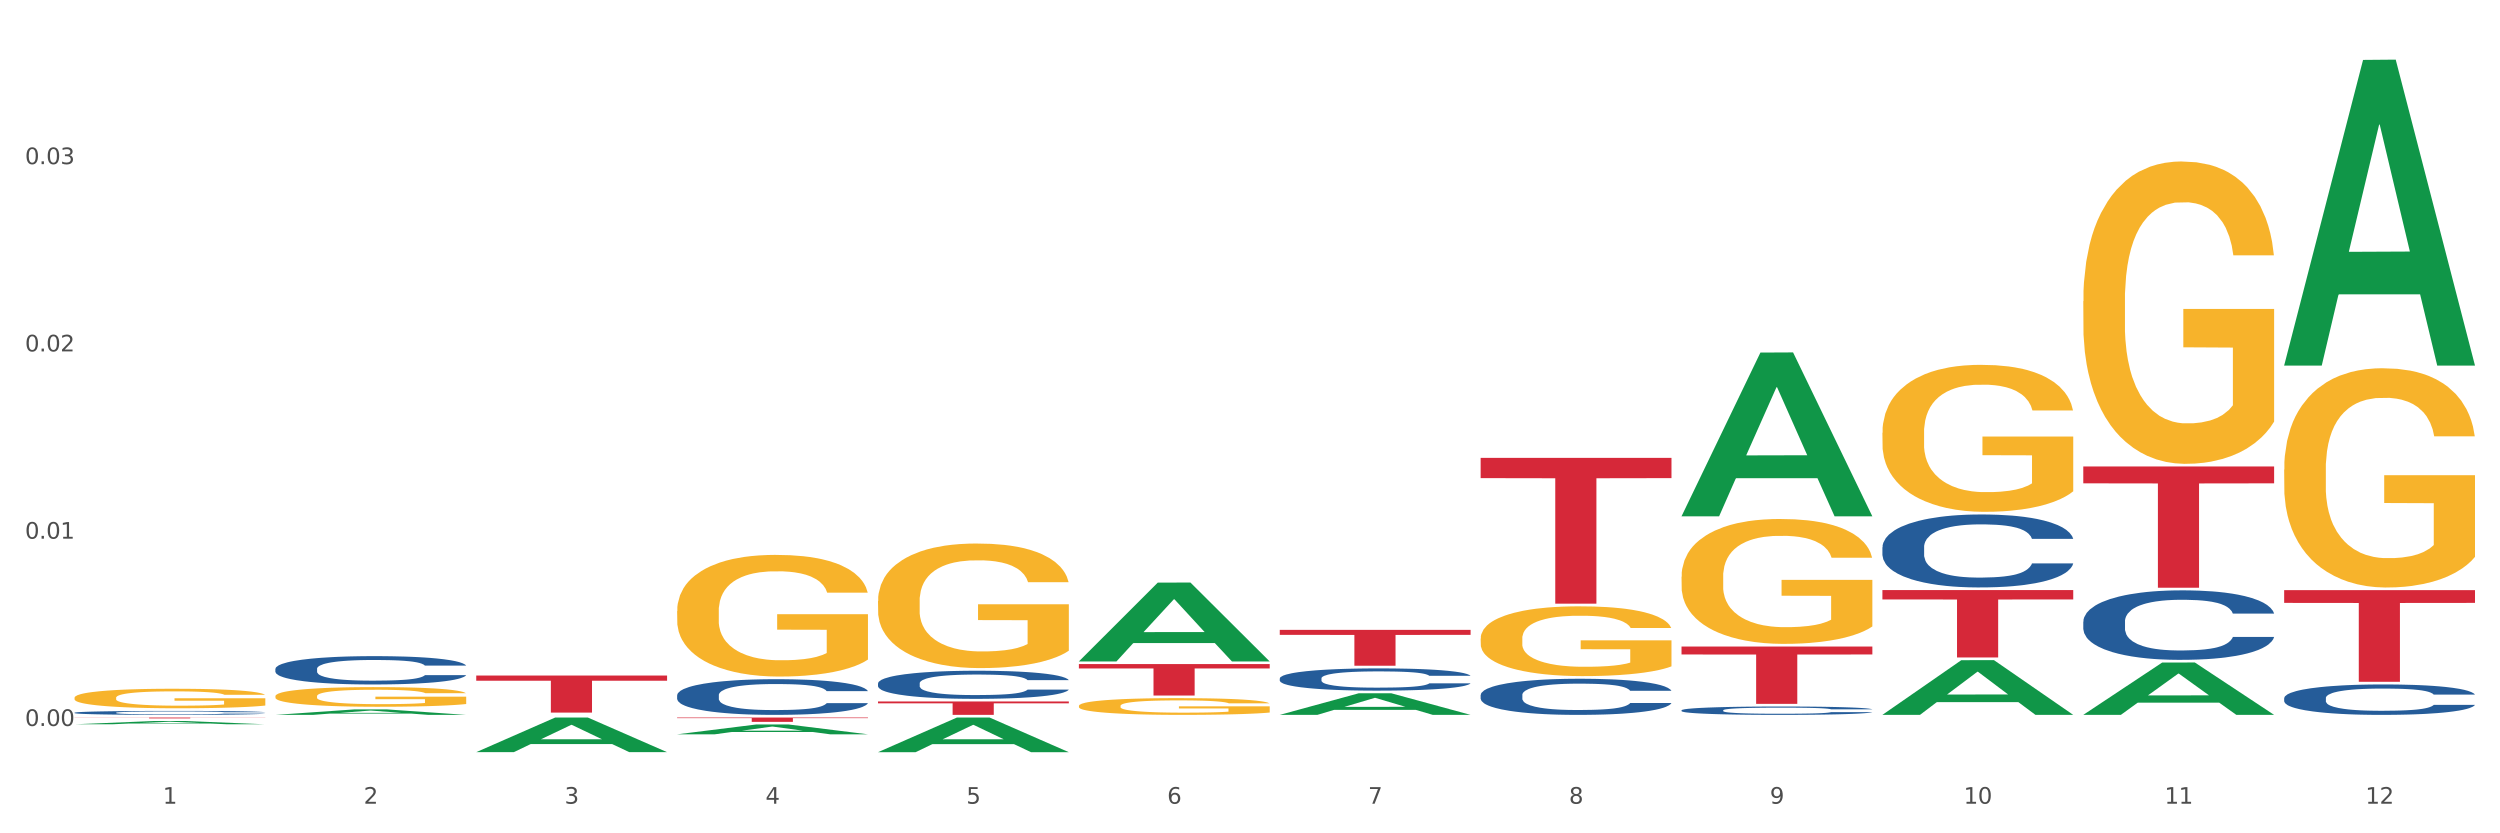<?xml version="1.0" encoding="utf-8" standalone="no"?>
<!DOCTYPE svg PUBLIC "-//W3C//DTD SVG 1.1//EN"
  "http://www.w3.org/Graphics/SVG/1.1/DTD/svg11.dtd">
<svg xmlns:xlink="http://www.w3.org/1999/xlink" width="1080pt" height="360pt" viewBox="0 0 1080 360" xmlns="http://www.w3.org/2000/svg" version="1.1">
 <rect x="0" y="0" width="1080" height="360" fill="#333333" stroke="none"/>
 <defs>
  <style type="text/css">*{stroke-linejoin: round; stroke-linecap: butt}</style>
 </defs>
 <g id="figure_1">
  <g id="patch_1">
   <path d="M 0 360 
L 1080 360 
L 1080 0 
L 0 0 
z
" style="fill: #ffffff; stroke: #ffffff; stroke-linejoin: miter"/>
  </g>
  <g id="axes_1">
   <g id="matplotlib.axis_1">
    <g id="xtick_1">
     <g id="text_1">
      <!-- 1 -->
      <g style="fill: #4d4d4d" transform="translate(70.342 347.204) scale(0.096 -0.096)">
       <defs>
        <path id="DejaVuSans-31" d="M 794 531 
L 1825 531 
L 1825 4091 
L 703 3866 
L 703 4441 
L 1819 4666 
L 2450 4666 
L 2450 531 
L 3481 531 
L 3481 0 
L 794 0 
L 794 531 
z
" transform="scale(0.016)"/>
       </defs>
       <use xlink:href="#DejaVuSans-31"/>
      </g>
     </g>
    </g>
    <g id="xtick_2">
     <g id="text_2">
      <!-- 2 -->
      <g style="fill: #4d4d4d" transform="translate(157.122 347.204) scale(0.096 -0.096)">
       <defs>
        <path id="DejaVuSans-32" d="M 1228 531 
L 3431 531 
L 3431 0 
L 469 0 
L 469 531 
Q 828 903 1448 1529 
Q 2069 2156 2228 2338 
Q 2531 2678 2651 2914 
Q 2772 3150 2772 3378 
Q 2772 3750 2511 3984 
Q 2250 4219 1831 4219 
Q 1534 4219 1204 4116 
Q 875 4013 500 3803 
L 500 4441 
Q 881 4594 1212 4672 
Q 1544 4750 1819 4750 
Q 2544 4750 2975 4387 
Q 3406 4025 3406 3419 
Q 3406 3131 3298 2873 
Q 3191 2616 2906 2266 
Q 2828 2175 2409 1742 
Q 1991 1309 1228 531 
z
" transform="scale(0.016)"/>
       </defs>
       <use xlink:href="#DejaVuSans-32"/>
      </g>
     </g>
    </g>
    <g id="xtick_3">
     <g id="text_3">
      <!-- 3 -->
      <g style="fill: #4d4d4d" transform="translate(243.902 347.204) scale(0.096 -0.096)">
       <defs>
        <path id="DejaVuSans-33" d="M 2597 2516 
Q 3050 2419 3304 2112 
Q 3559 1806 3559 1356 
Q 3559 666 3084 287 
Q 2609 -91 1734 -91 
Q 1441 -91 1130 -33 
Q 819 25 488 141 
L 488 750 
Q 750 597 1062 519 
Q 1375 441 1716 441 
Q 2309 441 2620 675 
Q 2931 909 2931 1356 
Q 2931 1769 2642 2001 
Q 2353 2234 1838 2234 
L 1294 2234 
L 1294 2753 
L 1863 2753 
Q 2328 2753 2575 2939 
Q 2822 3125 2822 3475 
Q 2822 3834 2567 4026 
Q 2313 4219 1838 4219 
Q 1578 4219 1281 4162 
Q 984 4106 628 3988 
L 628 4550 
Q 988 4650 1302 4700 
Q 1616 4750 1894 4750 
Q 2613 4750 3031 4423 
Q 3450 4097 3450 3541 
Q 3450 3153 3228 2886 
Q 3006 2619 2597 2516 
z
" transform="scale(0.016)"/>
       </defs>
       <use xlink:href="#DejaVuSans-33"/>
      </g>
     </g>
    </g>
    <g id="xtick_4">
     <g id="text_4">
      <!-- 4 -->
      <g style="fill: #4d4d4d" transform="translate(330.683 347.204) scale(0.096 -0.096)">
       <defs>
        <path id="DejaVuSans-34" d="M 2419 4116 
L 825 1625 
L 2419 1625 
L 2419 4116 
z
M 2253 4666 
L 3047 4666 
L 3047 1625 
L 3713 1625 
L 3713 1100 
L 3047 1100 
L 3047 0 
L 2419 0 
L 2419 1100 
L 313 1100 
L 313 1709 
L 2253 4666 
z
" transform="scale(0.016)"/>
       </defs>
       <use xlink:href="#DejaVuSans-34"/>
      </g>
     </g>
    </g>
    <g id="xtick_5">
     <g id="text_5">
      <!-- 5 -->
      <g style="fill: #4d4d4d" transform="translate(417.463 347.204) scale(0.096 -0.096)">
       <defs>
        <path id="DejaVuSans-35" d="M 691 4666 
L 3169 4666 
L 3169 4134 
L 1269 4134 
L 1269 2991 
Q 1406 3038 1543 3061 
Q 1681 3084 1819 3084 
Q 2600 3084 3056 2656 
Q 3513 2228 3513 1497 
Q 3513 744 3044 326 
Q 2575 -91 1722 -91 
Q 1428 -91 1123 -41 
Q 819 9 494 109 
L 494 744 
Q 775 591 1075 516 
Q 1375 441 1709 441 
Q 2250 441 2565 725 
Q 2881 1009 2881 1497 
Q 2881 1984 2565 2268 
Q 2250 2553 1709 2553 
Q 1456 2553 1204 2497 
Q 953 2441 691 2322 
L 691 4666 
z
" transform="scale(0.016)"/>
       </defs>
       <use xlink:href="#DejaVuSans-35"/>
      </g>
     </g>
    </g>
    <g id="xtick_6">
     <g id="text_6">
      <!-- 6 -->
      <g style="fill: #4d4d4d" transform="translate(504.243 347.204) scale(0.096 -0.096)">
       <defs>
        <path id="DejaVuSans-36" d="M 2113 2584 
Q 1688 2584 1439 2293 
Q 1191 2003 1191 1497 
Q 1191 994 1439 701 
Q 1688 409 2113 409 
Q 2538 409 2786 701 
Q 3034 994 3034 1497 
Q 3034 2003 2786 2293 
Q 2538 2584 2113 2584 
z
M 3366 4563 
L 3366 3988 
Q 3128 4100 2886 4159 
Q 2644 4219 2406 4219 
Q 1781 4219 1451 3797 
Q 1122 3375 1075 2522 
Q 1259 2794 1537 2939 
Q 1816 3084 2150 3084 
Q 2853 3084 3261 2657 
Q 3669 2231 3669 1497 
Q 3669 778 3244 343 
Q 2819 -91 2113 -91 
Q 1303 -91 875 529 
Q 447 1150 447 2328 
Q 447 3434 972 4092 
Q 1497 4750 2381 4750 
Q 2619 4750 2861 4703 
Q 3103 4656 3366 4563 
z
" transform="scale(0.016)"/>
       </defs>
       <use xlink:href="#DejaVuSans-36"/>
      </g>
     </g>
    </g>
    <g id="xtick_7">
     <g id="text_7">
      <!-- 7 -->
      <g style="fill: #4d4d4d" transform="translate(591.024 347.204) scale(0.096 -0.096)">
       <defs>
        <path id="DejaVuSans-37" d="M 525 4666 
L 3525 4666 
L 3525 4397 
L 1831 0 
L 1172 0 
L 2766 4134 
L 525 4134 
L 525 4666 
z
" transform="scale(0.016)"/>
       </defs>
       <use xlink:href="#DejaVuSans-37"/>
      </g>
     </g>
    </g>
    <g id="xtick_8">
     <g id="text_8">
      <!-- 8 -->
      <g style="fill: #4d4d4d" transform="translate(677.804 347.204) scale(0.096 -0.096)">
       <defs>
        <path id="DejaVuSans-38" d="M 2034 2216 
Q 1584 2216 1326 1975 
Q 1069 1734 1069 1313 
Q 1069 891 1326 650 
Q 1584 409 2034 409 
Q 2484 409 2743 651 
Q 3003 894 3003 1313 
Q 3003 1734 2745 1975 
Q 2488 2216 2034 2216 
z
M 1403 2484 
Q 997 2584 770 2862 
Q 544 3141 544 3541 
Q 544 4100 942 4425 
Q 1341 4750 2034 4750 
Q 2731 4750 3128 4425 
Q 3525 4100 3525 3541 
Q 3525 3141 3298 2862 
Q 3072 2584 2669 2484 
Q 3125 2378 3379 2068 
Q 3634 1759 3634 1313 
Q 3634 634 3220 271 
Q 2806 -91 2034 -91 
Q 1263 -91 848 271 
Q 434 634 434 1313 
Q 434 1759 690 2068 
Q 947 2378 1403 2484 
z
M 1172 3481 
Q 1172 3119 1398 2916 
Q 1625 2713 2034 2713 
Q 2441 2713 2670 2916 
Q 2900 3119 2900 3481 
Q 2900 3844 2670 4047 
Q 2441 4250 2034 4250 
Q 1625 4250 1398 4047 
Q 1172 3844 1172 3481 
z
" transform="scale(0.016)"/>
       </defs>
       <use xlink:href="#DejaVuSans-38"/>
      </g>
     </g>
    </g>
    <g id="xtick_9">
     <g id="text_9">
      <!-- 9 -->
      <g style="fill: #4d4d4d" transform="translate(764.584 347.204) scale(0.096 -0.096)">
       <defs>
        <path id="DejaVuSans-39" d="M 703 97 
L 703 672 
Q 941 559 1184 500 
Q 1428 441 1663 441 
Q 2288 441 2617 861 
Q 2947 1281 2994 2138 
Q 2813 1869 2534 1725 
Q 2256 1581 1919 1581 
Q 1219 1581 811 2004 
Q 403 2428 403 3163 
Q 403 3881 828 4315 
Q 1253 4750 1959 4750 
Q 2769 4750 3195 4129 
Q 3622 3509 3622 2328 
Q 3622 1225 3098 567 
Q 2575 -91 1691 -91 
Q 1453 -91 1209 -44 
Q 966 3 703 97 
z
M 1959 2075 
Q 2384 2075 2632 2365 
Q 2881 2656 2881 3163 
Q 2881 3666 2632 3958 
Q 2384 4250 1959 4250 
Q 1534 4250 1286 3958 
Q 1038 3666 1038 3163 
Q 1038 2656 1286 2365 
Q 1534 2075 1959 2075 
z
" transform="scale(0.016)"/>
       </defs>
       <use xlink:href="#DejaVuSans-39"/>
      </g>
     </g>
    </g>
    <g id="xtick_10">
     <g id="text_10">
      <!-- 10 -->
      <g style="fill: #4d4d4d" transform="translate(848.311 347.204) scale(0.096 -0.096)">
       <defs>
        <path id="DejaVuSans-30" d="M 2034 4250 
Q 1547 4250 1301 3770 
Q 1056 3291 1056 2328 
Q 1056 1369 1301 889 
Q 1547 409 2034 409 
Q 2525 409 2770 889 
Q 3016 1369 3016 2328 
Q 3016 3291 2770 3770 
Q 2525 4250 2034 4250 
z
M 2034 4750 
Q 2819 4750 3233 4129 
Q 3647 3509 3647 2328 
Q 3647 1150 3233 529 
Q 2819 -91 2034 -91 
Q 1250 -91 836 529 
Q 422 1150 422 2328 
Q 422 3509 836 4129 
Q 1250 4750 2034 4750 
z
" transform="scale(0.016)"/>
       </defs>
       <use xlink:href="#DejaVuSans-31"/>
       <use xlink:href="#DejaVuSans-30" transform="translate(63.623 0)"/>
      </g>
     </g>
    </g>
    <g id="xtick_11">
     <g id="text_11">
      <!-- 11 -->
      <g style="fill: #4d4d4d" transform="translate(935.091 347.204) scale(0.096 -0.096)">
       <use xlink:href="#DejaVuSans-31"/>
       <use xlink:href="#DejaVuSans-31" transform="translate(63.623 0)"/>
      </g>
     </g>
    </g>
    <g id="xtick_12">
     <g id="text_12">
      <!-- 12 -->
      <g style="fill: #4d4d4d" transform="translate(1021.871 347.204) scale(0.096 -0.096)">
       <use xlink:href="#DejaVuSans-31"/>
       <use xlink:href="#DejaVuSans-32" transform="translate(63.623 0)"/>
      </g>
     </g>
    </g>
    <g id="xtick_13"/>
    <g id="xtick_14"/>
    <g id="xtick_15"/>
    <g id="xtick_16"/>
    <g id="xtick_17"/>
    <g id="xtick_18"/>
    <g id="xtick_19"/>
    <g id="xtick_20"/>
    <g id="xtick_21"/>
    <g id="xtick_22"/>
    <g id="xtick_23"/>
   </g>
   <g id="matplotlib.axis_2">
    <g id="ytick_1">
     <g id="text_13">
      <!-- 0.00 -->
      <g style="fill: #4d4d4d" transform="translate(10.8 313.614) scale(0.096 -0.096)">
       <defs>
        <path id="DejaVuSans-2e" d="M 684 794 
L 1344 794 
L 1344 0 
L 684 0 
L 684 794 
z
" transform="scale(0.016)"/>
       </defs>
       <use xlink:href="#DejaVuSans-30"/>
       <use xlink:href="#DejaVuSans-2e" transform="translate(63.623 0)"/>
       <use xlink:href="#DejaVuSans-30" transform="translate(95.41 0)"/>
       <use xlink:href="#DejaVuSans-30" transform="translate(159.033 0)"/>
      </g>
     </g>
    </g>
    <g id="ytick_2">
     <g id="text_14">
      <!-- 0.01 -->
      <g style="fill: #4d4d4d" transform="translate(10.8 232.714) scale(0.096 -0.096)">
       <use xlink:href="#DejaVuSans-30"/>
       <use xlink:href="#DejaVuSans-2e" transform="translate(63.623 0)"/>
       <use xlink:href="#DejaVuSans-30" transform="translate(95.41 0)"/>
       <use xlink:href="#DejaVuSans-31" transform="translate(159.033 0)"/>
      </g>
     </g>
    </g>
    <g id="ytick_3">
     <g id="text_15">
      <!-- 0.02 -->
      <g style="fill: #4d4d4d" transform="translate(10.8 151.814) scale(0.096 -0.096)">
       <use xlink:href="#DejaVuSans-30"/>
       <use xlink:href="#DejaVuSans-2e" transform="translate(63.623 0)"/>
       <use xlink:href="#DejaVuSans-30" transform="translate(95.41 0)"/>
       <use xlink:href="#DejaVuSans-32" transform="translate(159.033 0)"/>
      </g>
     </g>
    </g>
    <g id="ytick_4">
     <g id="text_16">
      <!-- 0.03 -->
      <g style="fill: #4d4d4d" transform="translate(10.8 70.914) scale(0.096 -0.096)">
       <use xlink:href="#DejaVuSans-30"/>
       <use xlink:href="#DejaVuSans-2e" transform="translate(63.623 0)"/>
       <use xlink:href="#DejaVuSans-30" transform="translate(95.41 0)"/>
       <use xlink:href="#DejaVuSans-33" transform="translate(159.033 0)"/>
      </g>
     </g>
    </g>
    <g id="ytick_5"/>
    <g id="ytick_6"/>
    <g id="ytick_7"/>
    <g id="ytick_8"/>
   </g>
   <g id="PolyCollection_1">
    <path d="M 292.516 264 
L 292.613 263.952 
L 292.613 262.224 
L 292.808 260.736 
L 293.781 257.135 
L 295.241 254.159 
L 296.312 252.575 
L 297.383 251.279 
L 298.648 249.983 
L 300.205 248.639 
L 303.028 246.671 
L 304.78 245.662 
L 306.921 244.606 
L 310.815 243.07 
L 313.637 242.206 
L 316.557 241.486 
L 321.327 240.622 
L 324.441 240.238 
L 327.751 239.95 
L 331.741 239.758 
L 334.759 239.71 
L 341.377 239.854 
L 347.023 240.286 
L 349.748 240.622 
L 353.252 241.198 
L 355.101 241.582 
L 358.119 242.35 
L 361.233 243.358 
L 363.375 244.222 
L 366.587 245.854 
L 369.02 247.487 
L 371.259 249.503 
L 372.427 250.895 
L 373.303 252.191 
L 374.081 253.679 
L 374.86 256.031 
L 357.34 256.031 
L 356.659 254.351 
L 355.588 252.767 
L 354.031 251.231 
L 352.668 250.271 
L 350.332 249.071 
L 348.191 248.303 
L 345.952 247.727 
L 343.227 247.247 
L 341.085 247.007 
L 338.068 246.815 
L 332.131 246.863 
L 328.14 247.247 
L 325.415 247.727 
L 323.663 248.159 
L 322.105 248.639 
L 320.353 249.311 
L 318.309 250.319 
L 316.849 251.231 
L 315.389 252.383 
L 314.221 253.535 
L 313.151 254.879 
L 312.275 256.319 
L 311.593 257.807 
L 311.009 259.632 
L 310.523 262.656 
L 310.523 269.232 
L 310.717 270.72 
L 311.204 272.689 
L 311.788 274.177 
L 312.761 275.953 
L 313.637 277.153 
L 315.292 278.881 
L 317.141 280.321 
L 318.601 281.233 
L 320.061 282.001 
L 322.592 283.057 
L 325.415 283.922 
L 327.848 284.45 
L 331.157 284.93 
L 333.396 285.122 
L 335.343 285.218 
L 340.112 285.218 
L 343.519 285.074 
L 347.315 284.738 
L 350.235 284.306 
L 352.668 283.778 
L 355.393 282.913 
L 357.145 282.097 
L 357.145 272.065 
L 335.732 272.017 
L 335.732 265.344 
L 374.957 265.344 
L 374.957 284.93 
L 373.303 285.938 
L 371.453 286.85 
L 369.507 287.666 
L 366.587 288.674 
L 363.083 289.634 
L 359.968 290.306 
L 356.659 290.882 
L 352.765 291.41 
L 347.704 291.89 
L 344.589 292.082 
L 340.696 292.226 
L 336.121 292.274 
L 332.131 292.178 
L 328.237 291.938 
L 324.149 291.506 
L 320.159 290.882 
L 317.141 290.258 
L 314.124 289.49 
L 310.912 288.482 
L 308.381 287.522 
L 306.435 286.658 
L 304.293 285.554 
L 301.957 284.114 
L 300.205 282.817 
L 298.648 281.473 
L 296.993 279.745 
L 295.825 278.257 
L 294.657 276.385 
L 293.976 274.993 
L 293.197 272.833 
L 292.613 269.808 
L 292.516 264 
z
" clip-path="url(#p149082cf0b)" style="fill: #f7b32b"/>
    <path d="M 379.296 259.671 
L 379.394 259.621 
L 379.394 257.852 
L 379.588 256.328 
L 380.562 252.642 
L 382.022 249.595 
L 383.092 247.973 
L 384.163 246.646 
L 385.428 245.319 
L 386.986 243.942 
L 389.808 241.927 
L 391.56 240.895 
L 393.702 239.814 
L 397.595 238.241 
L 400.418 237.356 
L 403.338 236.619 
L 408.107 235.734 
L 411.222 235.341 
L 414.531 235.046 
L 418.522 234.85 
L 421.539 234.8 
L 428.158 234.948 
L 433.803 235.39 
L 436.528 235.734 
L 440.032 236.324 
L 441.882 236.717 
L 444.899 237.504 
L 448.014 238.536 
L 450.155 239.421 
L 453.367 241.092 
L 455.8 242.763 
L 458.039 244.827 
L 459.207 246.252 
L 460.083 247.58 
L 460.862 249.103 
L 461.64 251.512 
L 444.12 251.512 
L 443.439 249.791 
L 442.368 248.169 
L 440.811 246.597 
L 439.448 245.614 
L 437.112 244.385 
L 434.971 243.598 
L 432.732 243.009 
L 430.007 242.517 
L 427.866 242.271 
L 424.848 242.075 
L 418.911 242.124 
L 414.92 242.517 
L 412.195 243.009 
L 410.443 243.451 
L 408.886 243.942 
L 407.134 244.631 
L 405.09 245.663 
L 403.63 246.597 
L 402.17 247.776 
L 401.002 248.956 
L 399.931 250.332 
L 399.055 251.807 
L 398.374 253.33 
L 397.79 255.198 
L 397.303 258.294 
L 397.303 265.028 
L 397.498 266.552 
L 397.984 268.567 
L 398.568 270.091 
L 399.542 271.909 
L 400.418 273.138 
L 402.072 274.907 
L 403.922 276.382 
L 405.382 277.316 
L 406.842 278.102 
L 409.372 279.183 
L 412.195 280.068 
L 414.628 280.609 
L 417.938 281.1 
L 420.176 281.297 
L 422.123 281.395 
L 426.892 281.395 
L 430.299 281.248 
L 434.095 280.904 
L 437.015 280.461 
L 439.448 279.921 
L 442.174 279.036 
L 443.926 278.2 
L 443.926 267.928 
L 422.512 267.879 
L 422.512 261.047 
L 461.738 261.047 
L 461.738 281.1 
L 460.083 282.132 
L 458.234 283.066 
L 456.287 283.902 
L 453.367 284.934 
L 449.863 285.917 
L 446.748 286.605 
L 443.439 287.195 
L 439.546 287.736 
L 434.484 288.227 
L 431.37 288.424 
L 427.476 288.571 
L 422.902 288.62 
L 418.911 288.522 
L 415.018 288.276 
L 410.93 287.834 
L 406.939 287.195 
L 403.922 286.556 
L 400.904 285.77 
L 397.692 284.737 
L 395.162 283.754 
L 393.215 282.87 
L 391.074 281.739 
L 388.738 280.265 
L 386.986 278.938 
L 385.428 277.561 
L 383.774 275.792 
L 382.606 274.268 
L 381.438 272.351 
L 380.756 270.926 
L 379.978 268.714 
L 379.394 265.618 
L 379.296 259.671 
z
" clip-path="url(#p149082cf0b)" style="fill: #f7b32b"/>
    <path d="M 466.077 304.94 
L 466.174 304.933 
L 466.174 304.695 
L 466.369 304.491 
L 467.342 303.995 
L 468.802 303.586 
L 469.873 303.368 
L 470.943 303.189 
L 472.209 303.011 
L 473.766 302.826 
L 476.589 302.555 
L 478.341 302.417 
L 480.482 302.271 
L 484.375 302.06 
L 487.198 301.941 
L 490.118 301.842 
L 494.887 301.723 
L 498.002 301.67 
L 501.311 301.631 
L 505.302 301.604 
L 508.319 301.598 
L 514.938 301.618 
L 520.583 301.677 
L 523.309 301.723 
L 526.813 301.803 
L 528.662 301.855 
L 531.679 301.961 
L 534.794 302.1 
L 536.935 302.219 
L 540.147 302.443 
L 542.581 302.668 
L 544.819 302.945 
L 545.987 303.137 
L 546.863 303.315 
L 547.642 303.52 
L 548.421 303.843 
L 530.901 303.843 
L 530.219 303.612 
L 529.149 303.394 
L 527.591 303.183 
L 526.229 303.051 
L 523.893 302.886 
L 521.751 302.78 
L 519.513 302.701 
L 516.787 302.635 
L 514.646 302.602 
L 511.629 302.575 
L 505.691 302.582 
L 501.701 302.635 
L 498.975 302.701 
L 497.223 302.76 
L 495.666 302.826 
L 493.914 302.919 
L 491.87 303.057 
L 490.41 303.183 
L 488.95 303.341 
L 487.782 303.5 
L 486.711 303.685 
L 485.835 303.883 
L 485.154 304.088 
L 484.57 304.339 
L 484.083 304.755 
L 484.083 305.66 
L 484.278 305.864 
L 484.765 306.135 
L 485.349 306.34 
L 486.322 306.584 
L 487.198 306.749 
L 488.853 306.987 
L 490.702 307.185 
L 492.162 307.311 
L 493.622 307.416 
L 496.153 307.562 
L 498.975 307.681 
L 501.409 307.753 
L 504.718 307.819 
L 506.957 307.846 
L 508.903 307.859 
L 513.673 307.859 
L 517.079 307.839 
L 520.875 307.793 
L 523.795 307.733 
L 526.229 307.661 
L 528.954 307.542 
L 530.706 307.43 
L 530.706 306.049 
L 509.293 306.043 
L 509.293 305.125 
L 548.518 305.125 
L 548.518 307.819 
L 546.863 307.958 
L 545.014 308.083 
L 543.067 308.196 
L 540.147 308.334 
L 536.643 308.466 
L 533.529 308.559 
L 530.219 308.638 
L 526.326 308.711 
L 521.265 308.777 
L 518.15 308.803 
L 514.257 308.823 
L 509.682 308.83 
L 505.691 308.816 
L 501.798 308.783 
L 497.71 308.724 
L 493.719 308.638 
L 490.702 308.552 
L 487.685 308.447 
L 484.473 308.308 
L 481.942 308.176 
L 479.995 308.057 
L 477.854 307.905 
L 475.518 307.707 
L 473.766 307.529 
L 472.209 307.344 
L 470.554 307.106 
L 469.386 306.901 
L 468.218 306.644 
L 467.537 306.452 
L 466.758 306.155 
L 466.174 305.739 
L 466.077 304.94 
z
" clip-path="url(#p149082cf0b)" style="fill: #f7b32b"/>
    <path d="M 639.637 275.866 
L 639.735 275.838 
L 639.735 274.847 
L 639.929 273.994 
L 640.903 271.929 
L 642.363 270.222 
L 643.433 269.313 
L 644.504 268.57 
L 645.769 267.827 
L 647.327 267.056 
L 650.149 265.927 
L 651.901 265.349 
L 654.043 264.743 
L 657.936 263.862 
L 660.759 263.367 
L 663.679 262.954 
L 668.448 262.458 
L 671.563 262.238 
L 674.872 262.073 
L 678.863 261.963 
L 681.88 261.935 
L 688.499 262.018 
L 694.144 262.265 
L 696.869 262.458 
L 700.373 262.789 
L 702.223 263.009 
L 705.24 263.449 
L 708.355 264.027 
L 710.496 264.523 
L 713.708 265.459 
L 716.141 266.395 
L 718.38 267.551 
L 719.548 268.35 
L 720.424 269.093 
L 721.203 269.947 
L 721.981 271.296 
L 704.461 271.296 
L 703.78 270.332 
L 702.709 269.423 
L 701.152 268.542 
L 699.789 267.992 
L 697.453 267.304 
L 695.312 266.863 
L 693.073 266.533 
L 690.348 266.257 
L 688.207 266.12 
L 685.189 266.01 
L 679.252 266.037 
L 675.261 266.257 
L 672.536 266.533 
L 670.784 266.781 
L 669.227 267.056 
L 667.475 267.441 
L 665.431 268.019 
L 663.971 268.542 
L 662.511 269.203 
L 661.343 269.864 
L 660.272 270.635 
L 659.396 271.461 
L 658.715 272.314 
L 658.131 273.36 
L 657.644 275.095 
L 657.644 278.866 
L 657.839 279.72 
L 658.325 280.849 
L 658.909 281.702 
L 659.883 282.721 
L 660.759 283.409 
L 662.413 284.4 
L 664.263 285.226 
L 665.723 285.749 
L 667.183 286.19 
L 669.713 286.795 
L 672.536 287.291 
L 674.969 287.594 
L 678.279 287.869 
L 680.517 287.979 
L 682.464 288.034 
L 687.233 288.034 
L 690.64 287.952 
L 694.436 287.759 
L 697.356 287.511 
L 699.789 287.208 
L 702.515 286.713 
L 704.267 286.245 
L 704.267 280.491 
L 682.853 280.463 
L 682.853 276.637 
L 722.079 276.637 
L 722.079 287.869 
L 720.424 288.447 
L 718.575 288.97 
L 716.628 289.438 
L 713.708 290.016 
L 710.204 290.567 
L 707.089 290.952 
L 703.78 291.283 
L 699.887 291.586 
L 694.825 291.861 
L 691.711 291.971 
L 687.817 292.054 
L 683.243 292.081 
L 679.252 292.026 
L 675.359 291.889 
L 671.271 291.641 
L 667.28 291.283 
L 664.263 290.925 
L 661.245 290.484 
L 658.033 289.906 
L 655.503 289.356 
L 653.556 288.86 
L 651.415 288.227 
L 649.079 287.401 
L 647.327 286.658 
L 645.769 285.887 
L 644.115 284.896 
L 642.947 284.042 
L 641.779 282.969 
L 641.097 282.17 
L 640.319 280.931 
L 639.735 279.197 
L 639.637 275.866 
z
" clip-path="url(#p149082cf0b)" style="fill: #f7b32b"/>
    <path d="M 726.418 249.134 
L 726.515 249.085 
L 726.515 247.311 
L 726.71 245.783 
L 727.683 242.088 
L 729.143 239.033 
L 730.214 237.407 
L 731.284 236.076 
L 732.55 234.746 
L 734.107 233.366 
L 736.93 231.346 
L 738.682 230.311 
L 740.823 229.227 
L 744.716 227.65 
L 747.539 226.763 
L 750.459 226.024 
L 755.228 225.137 
L 758.343 224.743 
L 761.652 224.448 
L 765.643 224.25 
L 768.66 224.201 
L 775.279 224.349 
L 780.924 224.792 
L 783.65 225.137 
L 787.154 225.729 
L 789.003 226.123 
L 792.02 226.911 
L 795.135 227.946 
L 797.276 228.833 
L 800.488 230.508 
L 802.922 232.184 
L 805.16 234.253 
L 806.328 235.682 
L 807.204 237.012 
L 807.983 238.54 
L 808.762 240.954 
L 791.242 240.954 
L 790.56 239.23 
L 789.49 237.604 
L 787.932 236.027 
L 786.57 235.042 
L 784.234 233.81 
L 782.092 233.021 
L 779.854 232.43 
L 777.128 231.937 
L 774.987 231.691 
L 771.97 231.494 
L 766.032 231.543 
L 762.042 231.937 
L 759.316 232.43 
L 757.564 232.873 
L 756.007 233.366 
L 754.255 234.056 
L 752.211 235.091 
L 750.751 236.027 
L 749.291 237.21 
L 748.123 238.392 
L 747.052 239.772 
L 746.176 241.25 
L 745.495 242.778 
L 744.911 244.65 
L 744.424 247.754 
L 744.424 254.505 
L 744.619 256.032 
L 745.106 258.053 
L 745.69 259.58 
L 746.663 261.403 
L 747.539 262.635 
L 749.194 264.409 
L 751.043 265.887 
L 752.503 266.823 
L 753.963 267.612 
L 756.494 268.696 
L 759.316 269.583 
L 761.75 270.125 
L 765.059 270.617 
L 767.298 270.815 
L 769.244 270.913 
L 774.014 270.913 
L 777.42 270.765 
L 781.216 270.42 
L 784.136 269.977 
L 786.57 269.435 
L 789.295 268.548 
L 791.047 267.71 
L 791.047 257.412 
L 769.634 257.363 
L 769.634 250.514 
L 808.859 250.514 
L 808.859 270.617 
L 807.204 271.652 
L 805.355 272.588 
L 803.408 273.426 
L 800.488 274.461 
L 796.984 275.446 
L 793.87 276.136 
L 790.56 276.727 
L 786.667 277.27 
L 781.606 277.762 
L 778.491 277.959 
L 774.598 278.107 
L 770.023 278.156 
L 766.032 278.058 
L 762.139 277.812 
L 758.051 277.368 
L 754.06 276.727 
L 751.043 276.087 
L 748.026 275.299 
L 744.814 274.264 
L 742.283 273.278 
L 740.336 272.391 
L 738.195 271.258 
L 735.859 269.78 
L 734.107 268.449 
L 732.55 267.07 
L 730.895 265.296 
L 729.727 263.768 
L 728.559 261.847 
L 727.878 260.418 
L 727.099 258.2 
L 726.515 255.096 
L 726.418 249.134 
z
" clip-path="url(#p149082cf0b)" style="fill: #f7b32b"/>
    <path d="M 813.198 186.954 
L 813.295 186.896 
L 813.295 184.808 
L 813.49 183.01 
L 814.463 178.66 
L 815.923 175.065 
L 816.994 173.151 
L 818.065 171.585 
L 819.33 170.019 
L 820.887 168.395 
L 823.71 166.018 
L 825.462 164.8 
L 827.603 163.524 
L 831.497 161.668 
L 834.319 160.624 
L 837.239 159.754 
L 842.009 158.71 
L 845.123 158.246 
L 848.433 157.898 
L 852.423 157.666 
L 855.441 157.608 
L 862.059 157.782 
L 867.705 158.304 
L 870.43 158.71 
L 873.934 159.406 
L 875.783 159.87 
L 878.801 160.798 
L 881.915 162.016 
L 884.057 163.06 
L 887.269 165.032 
L 889.702 167.003 
L 891.941 169.439 
L 893.109 171.121 
L 893.985 172.687 
L 894.763 174.485 
L 895.542 177.326 
L 878.022 177.326 
L 877.341 175.297 
L 876.27 173.383 
L 874.713 171.527 
L 873.35 170.367 
L 871.014 168.917 
L 868.873 167.989 
L 866.634 167.293 
L 863.909 166.713 
L 861.767 166.424 
L 858.75 166.192 
L 852.813 166.25 
L 848.822 166.713 
L 846.097 167.293 
L 844.345 167.815 
L 842.787 168.395 
L 841.035 169.207 
L 838.991 170.425 
L 837.531 171.527 
L 836.071 172.919 
L 834.903 174.311 
L 833.833 175.935 
L 832.957 177.674 
L 832.275 179.472 
L 831.691 181.676 
L 831.205 185.33 
L 831.205 193.275 
L 831.399 195.073 
L 831.886 197.451 
L 832.47 199.248 
L 833.443 201.394 
L 834.319 202.844 
L 835.974 204.932 
L 837.823 206.672 
L 839.283 207.774 
L 840.743 208.701 
L 843.274 209.977 
L 846.097 211.021 
L 848.53 211.659 
L 851.839 212.239 
L 854.078 212.471 
L 856.025 212.587 
L 860.794 212.587 
L 864.201 212.413 
L 867.997 212.007 
L 870.917 211.485 
L 873.35 210.847 
L 876.075 209.803 
L 877.827 208.817 
L 877.827 196.697 
L 856.414 196.639 
L 856.414 188.577 
L 895.639 188.577 
L 895.639 212.239 
L 893.985 213.457 
L 892.135 214.559 
L 890.189 215.545 
L 887.269 216.763 
L 883.765 217.923 
L 880.65 218.735 
L 877.341 219.43 
L 873.447 220.068 
L 868.386 220.648 
L 865.271 220.88 
L 861.378 221.054 
L 856.803 221.112 
L 852.813 220.996 
L 848.919 220.706 
L 844.831 220.184 
L 840.841 219.43 
L 837.823 218.677 
L 834.806 217.749 
L 831.594 216.531 
L 829.063 215.371 
L 827.117 214.327 
L 824.975 212.993 
L 822.639 211.253 
L 820.887 209.687 
L 819.33 208.064 
L 817.675 205.976 
L 816.507 204.178 
L 815.339 201.916 
L 814.658 200.234 
L 813.879 197.625 
L 813.295 193.971 
L 813.198 186.954 
z
" clip-path="url(#p149082cf0b)" style="fill: #f7b32b"/>
    <path d="M 986.759 157.69 
L 986.844 157.566 
L 1020.84 25.884 
L 1034.949 25.759 
L 1069.2 157.938 
L 1052.882 157.938 
L 1045.487 127.159 
L 1010.386 127.159 
L 1010.131 127.655 
L 1002.992 157.938 
L 986.759 157.938 
L 986.759 157.69 
L 1014.806 108.79 
L 1041.068 108.666 
L 1028.064 53.933 
L 1027.894 53.685 
L 1027.724 54.057 
L 1014.721 108.666 
L 1014.806 108.79 
L 986.759 157.69 
z
" clip-path="url(#p149082cf0b)" style="fill: #109648"/>
    <path d="M 466.077 285.686 
L 466.162 285.654 
L 500.158 251.687 
L 514.267 251.655 
L 548.518 285.75 
L 532.2 285.75 
L 524.805 277.811 
L 489.704 277.811 
L 489.449 277.939 
L 482.31 285.75 
L 466.077 285.75 
L 466.077 285.686 
L 494.124 273.073 
L 520.386 273.041 
L 507.382 258.922 
L 507.212 258.858 
L 507.042 258.954 
L 494.039 273.041 
L 494.124 273.073 
L 466.077 285.686 
z
" clip-path="url(#p149082cf0b)" style="fill: #109648"/>
    <path d="M 899.978 130.113 
L 900.076 129.994 
L 900.076 125.699 
L 900.27 122.001 
L 901.244 113.053 
L 902.704 105.656 
L 903.774 101.719 
L 904.845 98.498 
L 906.11 95.277 
L 907.668 91.937 
L 910.49 87.045 
L 912.242 84.54 
L 914.384 81.915 
L 918.277 78.098 
L 921.1 75.95 
L 924.02 74.161 
L 928.789 72.013 
L 931.904 71.059 
L 935.213 70.343 
L 939.204 69.866 
L 942.221 69.747 
L 948.84 70.105 
L 954.485 71.178 
L 957.21 72.013 
L 960.714 73.445 
L 962.564 74.399 
L 965.581 76.308 
L 968.696 78.814 
L 970.837 80.961 
L 974.049 85.017 
L 976.482 89.074 
L 978.721 94.084 
L 979.889 97.544 
L 980.765 100.765 
L 981.544 104.463 
L 982.322 110.309 
L 964.802 110.309 
L 964.121 106.134 
L 963.05 102.197 
L 961.493 98.379 
L 960.13 95.993 
L 957.794 93.01 
L 955.653 91.102 
L 953.414 89.67 
L 950.689 88.477 
L 948.548 87.88 
L 945.53 87.403 
L 939.593 87.523 
L 935.602 88.477 
L 932.877 89.67 
L 931.125 90.744 
L 929.568 91.937 
L 927.816 93.607 
L 925.772 96.112 
L 924.312 98.379 
L 922.852 101.242 
L 921.684 104.106 
L 920.613 107.446 
L 919.737 111.025 
L 919.056 114.723 
L 918.472 119.257 
L 917.985 126.773 
L 917.985 143.117 
L 918.18 146.816 
L 918.666 151.707 
L 919.25 155.405 
L 920.224 159.819 
L 921.1 162.802 
L 922.754 167.097 
L 924.604 170.676 
L 926.064 172.943 
L 927.524 174.851 
L 930.054 177.476 
L 932.877 179.624 
L 935.31 180.936 
L 938.62 182.129 
L 940.858 182.606 
L 942.805 182.845 
L 947.574 182.845 
L 950.981 182.487 
L 954.777 181.652 
L 957.697 180.578 
L 960.13 179.266 
L 962.856 177.118 
L 964.608 175.09 
L 964.608 150.156 
L 943.194 150.037 
L 943.194 133.454 
L 982.42 133.454 
L 982.42 182.129 
L 980.765 184.634 
L 978.916 186.901 
L 976.969 188.929 
L 974.049 191.434 
L 970.545 193.82 
L 967.43 195.491 
L 964.121 196.922 
L 960.228 198.235 
L 955.166 199.428 
L 952.052 199.905 
L 948.158 200.263 
L 943.584 200.382 
L 939.593 200.143 
L 935.7 199.547 
L 931.612 198.473 
L 927.621 196.922 
L 924.604 195.371 
L 921.586 193.463 
L 918.374 190.957 
L 915.844 188.571 
L 913.897 186.424 
L 911.756 183.68 
L 909.42 180.101 
L 907.668 176.88 
L 906.11 173.539 
L 904.456 169.244 
L 903.288 165.546 
L 902.12 160.893 
L 901.438 157.433 
L 900.66 152.065 
L 900.076 144.549 
L 899.978 130.113 
z
" clip-path="url(#p149082cf0b)" style="fill: #f7b32b"/>
    <path d="M 986.759 202.852 
L 986.856 202.765 
L 986.856 199.65 
L 987.051 196.969 
L 988.024 190.48 
L 989.484 185.116 
L 990.555 182.261 
L 991.625 179.925 
L 992.891 177.589 
L 994.448 175.167 
L 997.271 171.62 
L 999.023 169.803 
L 1001.164 167.9 
L 1005.057 165.131 
L 1007.88 163.574 
L 1010.8 162.276 
L 1015.569 160.719 
L 1018.684 160.027 
L 1021.993 159.508 
L 1025.984 159.162 
L 1029.001 159.075 
L 1035.62 159.335 
L 1041.265 160.113 
L 1043.991 160.719 
L 1047.495 161.757 
L 1049.344 162.449 
L 1052.361 163.834 
L 1055.476 165.65 
L 1057.617 167.208 
L 1060.829 170.149 
L 1063.263 173.091 
L 1065.501 176.724 
L 1066.669 179.233 
L 1067.545 181.569 
L 1068.324 184.251 
L 1069.103 188.49 
L 1051.583 188.49 
L 1050.901 185.462 
L 1049.831 182.607 
L 1048.273 179.839 
L 1046.911 178.108 
L 1044.575 175.946 
L 1042.433 174.561 
L 1040.195 173.523 
L 1037.469 172.658 
L 1035.328 172.225 
L 1032.311 171.879 
L 1026.373 171.966 
L 1022.383 172.658 
L 1019.657 173.523 
L 1017.905 174.302 
L 1016.348 175.167 
L 1014.596 176.378 
L 1012.552 178.195 
L 1011.092 179.839 
L 1009.632 181.915 
L 1008.464 183.991 
L 1007.393 186.414 
L 1006.517 189.009 
L 1005.836 191.691 
L 1005.252 194.979 
L 1004.765 200.429 
L 1004.765 212.282 
L 1004.96 214.964 
L 1005.447 218.511 
L 1006.031 221.193 
L 1007.004 224.394 
L 1007.88 226.556 
L 1009.535 229.671 
L 1011.384 232.266 
L 1012.844 233.91 
L 1014.304 235.294 
L 1016.835 237.198 
L 1019.657 238.755 
L 1022.091 239.707 
L 1025.4 240.572 
L 1027.639 240.918 
L 1029.585 241.091 
L 1034.355 241.091 
L 1037.761 240.831 
L 1041.557 240.226 
L 1044.477 239.447 
L 1046.911 238.495 
L 1049.636 236.938 
L 1051.388 235.467 
L 1051.388 217.386 
L 1029.975 217.299 
L 1029.975 205.274 
L 1069.2 205.274 
L 1069.2 240.572 
L 1067.545 242.389 
L 1065.696 244.032 
L 1063.749 245.503 
L 1060.829 247.32 
L 1057.325 249.05 
L 1054.211 250.261 
L 1050.901 251.3 
L 1047.008 252.251 
L 1041.947 253.116 
L 1038.832 253.462 
L 1034.939 253.722 
L 1030.364 253.809 
L 1026.373 253.636 
L 1022.48 253.203 
L 1018.392 252.424 
L 1014.401 251.3 
L 1011.384 250.175 
L 1008.367 248.791 
L 1005.155 246.974 
L 1002.624 245.244 
L 1000.677 243.686 
L 998.536 241.697 
L 996.2 239.101 
L 994.448 236.765 
L 992.891 234.343 
L 991.236 231.228 
L 990.068 228.546 
L 988.9 225.172 
L 988.219 222.663 
L 987.44 218.77 
L 986.856 213.32 
L 986.759 202.852 
z
" clip-path="url(#p149082cf0b)" style="fill: #f7b32b"/>
    <path d="M 899.978 308.787 
L 900.063 308.766 
L 934.06 286.217 
L 948.168 286.195 
L 982.42 308.83 
L 966.101 308.83 
L 958.707 303.559 
L 923.606 303.559 
L 923.351 303.644 
L 916.212 308.83 
L 899.978 308.83 
L 899.978 308.787 
L 928.025 300.414 
L 954.288 300.392 
L 941.284 291.02 
L 941.114 290.977 
L 940.944 291.041 
L 927.94 300.392 
L 928.025 300.414 
L 899.978 308.787 
z
" clip-path="url(#p149082cf0b)" style="fill: #109648"/>
    <path d="M 813.198 308.785 
L 813.283 308.763 
L 847.279 285.197 
L 861.388 285.175 
L 895.639 308.83 
L 879.321 308.83 
L 871.927 303.321 
L 836.826 303.321 
L 836.571 303.41 
L 829.431 308.83 
L 813.198 308.83 
L 813.198 308.785 
L 841.245 300.034 
L 867.507 300.012 
L 854.504 290.217 
L 854.334 290.172 
L 854.164 290.239 
L 841.16 300.012 
L 841.245 300.034 
L 813.198 308.785 
z
" clip-path="url(#p149082cf0b)" style="fill: #109648"/>
    <path d="M 552.857 308.812 
L 552.942 308.803 
L 586.938 299.504 
L 601.047 299.495 
L 635.298 308.83 
L 618.98 308.83 
L 611.586 306.656 
L 576.485 306.656 
L 576.23 306.691 
L 569.09 308.83 
L 552.857 308.83 
L 552.857 308.812 
L 580.904 305.359 
L 607.166 305.35 
L 594.163 301.485 
L 593.993 301.467 
L 593.823 301.494 
L 580.819 305.35 
L 580.904 305.359 
L 552.857 308.812 
z
" clip-path="url(#p149082cf0b)" style="fill: #109648"/>
    <path d="M 726.418 222.931 
L 726.503 222.865 
L 760.499 152.308 
L 774.608 152.242 
L 808.859 223.064 
L 792.541 223.064 
L 785.146 206.572 
L 750.045 206.572 
L 749.79 206.838 
L 742.651 223.064 
L 726.418 223.064 
L 726.418 222.931 
L 754.465 196.73 
L 780.727 196.664 
L 767.723 167.337 
L 767.553 167.204 
L 767.383 167.404 
L 754.38 196.664 
L 754.465 196.73 
L 726.418 222.931 
z
" clip-path="url(#p149082cf0b)" style="fill: #109648"/>
    <path d="M 379.296 324.921 
L 379.381 324.907 
L 413.378 309.981 
L 427.486 309.967 
L 461.738 324.95 
L 445.419 324.95 
L 438.025 321.461 
L 402.924 321.461 
L 402.669 321.517 
L 395.53 324.95 
L 379.296 324.95 
L 379.296 324.921 
L 407.343 319.378 
L 433.606 319.364 
L 420.602 313.16 
L 420.432 313.132 
L 420.262 313.174 
L 407.258 319.364 
L 407.343 319.378 
L 379.296 324.921 
z
" clip-path="url(#p149082cf0b)" style="fill: #109648"/>
    <path d="M 639.637 197.792 
L 722.079 197.792 
L 722.079 206.548 
L 689.649 206.607 
L 689.649 260.798 
L 671.872 260.798 
L 671.872 206.607 
L 639.637 206.548 
L 639.637 197.851 
L 639.637 197.792 
z
" clip-path="url(#p149082cf0b)" style="fill: #d62839"/>
    <path d="M 813.198 254.915 
L 895.639 254.915 
L 895.639 258.962 
L 863.21 258.989 
L 863.21 284.038 
L 845.432 284.038 
L 845.432 258.989 
L 813.198 258.962 
L 813.198 254.942 
L 813.198 254.915 
z
" clip-path="url(#p149082cf0b)" style="fill: #d62839"/>
    <path d="M 379.296 295.216 
L 379.394 295.205 
L 379.394 294.894 
L 379.686 294.473 
L 380.758 293.696 
L 382.122 293.108 
L 384.461 292.42 
L 385.728 292.132 
L 387.385 291.81 
L 390.795 291.288 
L 394.693 290.845 
L 397.422 290.6 
L 399.468 290.445 
L 404.048 290.168 
L 406.679 290.046 
L 409.408 289.946 
L 411.747 289.879 
L 415.645 289.802 
L 418.763 289.768 
L 422.369 289.757 
L 425.389 289.768 
L 429.385 289.813 
L 435.232 289.946 
L 437.473 290.023 
L 440.494 290.157 
L 443.612 290.334 
L 446.146 290.512 
L 449.069 290.767 
L 452.09 291.1 
L 455.014 291.521 
L 457.06 291.91 
L 458.717 292.32 
L 460.178 292.819 
L 461.25 293.363 
L 461.738 293.818 
L 443.905 293.818 
L 443.417 293.407 
L 442.443 292.964 
L 441.468 292.664 
L 440.396 292.42 
L 438.74 292.143 
L 437.278 291.965 
L 434.842 291.754 
L 432.601 291.621 
L 430.749 291.544 
L 428.508 291.477 
L 423.733 291.41 
L 420.322 291.41 
L 418.178 291.433 
L 415.547 291.488 
L 413.306 291.566 
L 410.675 291.699 
L 408.628 291.843 
L 406.582 292.032 
L 405.413 292.165 
L 403.658 292.409 
L 402.489 292.609 
L 400.93 292.953 
L 400.053 293.197 
L 398.494 293.829 
L 397.812 294.295 
L 397.519 294.617 
L 397.324 294.972 
L 397.324 296.703 
L 397.909 297.479 
L 398.396 297.812 
L 399.176 298.189 
L 400.638 298.678 
L 402.781 299.155 
L 405.023 299.499 
L 406.874 299.709 
L 408.628 299.865 
L 410.382 299.987 
L 412.526 300.098 
L 414.28 300.164 
L 416.911 300.231 
L 420.03 300.264 
L 422.466 300.264 
L 427.436 300.209 
L 429.677 300.153 
L 431.821 300.076 
L 434.16 299.954 
L 436.011 299.82 
L 437.083 299.721 
L 438.837 299.51 
L 440.202 299.288 
L 441.371 299.033 
L 442.151 298.811 
L 443.028 298.478 
L 443.71 298.101 
L 443.905 297.901 
L 461.738 297.901 
L 461.348 298.3 
L 460.666 298.689 
L 459.301 299.21 
L 458.23 299.51 
L 456.573 299.876 
L 454.819 300.187 
L 452.383 300.531 
L 450.141 300.786 
L 447.803 301.008 
L 445.269 301.207 
L 440.689 301.485 
L 439.032 301.562 
L 435.524 301.696 
L 432.795 301.773 
L 428.8 301.851 
L 424.707 301.895 
L 420.42 301.906 
L 416.619 301.884 
L 412.429 301.818 
L 409.798 301.751 
L 406.874 301.651 
L 403.464 301.496 
L 400.248 301.307 
L 397.227 301.085 
L 394.401 300.83 
L 391.77 300.542 
L 388.359 300.065 
L 385.825 299.599 
L 383.974 299.166 
L 382.707 298.8 
L 381.44 298.334 
L 380.758 298.012 
L 379.686 297.235 
L 379.296 296.514 
L 379.296 295.216 
z
" clip-path="url(#p149082cf0b)" style="fill: #255c99"/>
    <path d="M 292.516 300.339 
L 292.613 300.325 
L 292.613 299.931 
L 292.906 299.395 
L 293.978 298.41 
L 295.342 297.663 
L 297.681 296.79 
L 298.948 296.424 
L 300.604 296.016 
L 304.015 295.354 
L 307.913 294.791 
L 310.641 294.481 
L 312.688 294.284 
L 317.268 293.932 
L 319.899 293.777 
L 322.628 293.65 
L 324.966 293.566 
L 328.864 293.467 
L 331.983 293.425 
L 335.588 293.411 
L 338.609 293.425 
L 342.604 293.481 
L 348.451 293.65 
L 350.693 293.749 
L 353.714 293.918 
L 356.832 294.143 
L 359.366 294.369 
L 362.289 294.692 
L 365.31 295.115 
L 368.233 295.65 
L 370.28 296.143 
L 371.936 296.664 
L 373.398 297.297 
L 374.47 297.987 
L 374.957 298.565 
L 357.124 298.565 
L 356.637 298.044 
L 355.663 297.48 
L 354.688 297.1 
L 353.616 296.79 
L 351.96 296.438 
L 350.498 296.213 
L 348.062 295.946 
L 345.82 295.777 
L 343.969 295.678 
L 341.727 295.594 
L 336.952 295.509 
L 333.542 295.509 
L 331.398 295.537 
L 328.767 295.608 
L 326.525 295.706 
L 323.894 295.875 
L 321.848 296.058 
L 319.802 296.298 
L 318.632 296.467 
L 316.878 296.776 
L 315.709 297.03 
L 314.15 297.466 
L 313.273 297.776 
L 311.713 298.579 
L 311.031 299.17 
L 310.739 299.579 
L 310.544 300.029 
L 310.544 302.226 
L 311.129 303.211 
L 311.616 303.634 
L 312.395 304.113 
L 313.857 304.732 
L 316.001 305.338 
L 318.242 305.774 
L 320.094 306.042 
L 321.848 306.239 
L 323.602 306.394 
L 325.746 306.534 
L 327.5 306.619 
L 330.131 306.703 
L 333.249 306.746 
L 335.686 306.746 
L 340.655 306.675 
L 342.897 306.605 
L 345.041 306.506 
L 347.379 306.351 
L 349.231 306.182 
L 350.303 306.056 
L 352.057 305.788 
L 353.421 305.507 
L 354.591 305.183 
L 355.37 304.901 
L 356.247 304.479 
L 356.929 304 
L 357.124 303.746 
L 374.957 303.746 
L 374.568 304.253 
L 373.885 304.746 
L 372.521 305.408 
L 371.449 305.788 
L 369.793 306.253 
L 368.038 306.647 
L 365.602 307.084 
L 363.361 307.408 
L 361.022 307.689 
L 358.489 307.943 
L 353.908 308.295 
L 352.252 308.393 
L 348.744 308.562 
L 346.015 308.661 
L 342.02 308.759 
L 337.927 308.816 
L 333.639 308.83 
L 329.839 308.802 
L 325.648 308.717 
L 323.017 308.633 
L 320.094 308.506 
L 316.683 308.309 
L 313.467 308.069 
L 310.447 307.788 
L 307.621 307.464 
L 304.989 307.098 
L 301.579 306.492 
L 299.045 305.901 
L 297.194 305.352 
L 295.927 304.887 
L 294.66 304.296 
L 293.978 303.887 
L 292.906 302.902 
L 292.516 301.986 
L 292.516 300.339 
z
" clip-path="url(#p149082cf0b)" style="fill: #255c99"/>
    <path d="M 552.857 293.064 
L 552.954 293.055 
L 552.954 292.809 
L 553.247 292.476 
L 554.319 291.861 
L 555.683 291.396 
L 558.022 290.851 
L 559.289 290.623 
L 560.945 290.368 
L 564.356 289.956 
L 568.254 289.604 
L 570.982 289.411 
L 573.029 289.288 
L 577.609 289.069 
L 580.24 288.972 
L 582.969 288.893 
L 585.307 288.84 
L 589.205 288.779 
L 592.324 288.753 
L 595.929 288.744 
L 598.95 288.753 
L 602.945 288.788 
L 608.792 288.893 
L 611.034 288.955 
L 614.055 289.06 
L 617.173 289.2 
L 619.707 289.341 
L 622.63 289.543 
L 625.651 289.806 
L 628.574 290.14 
L 630.621 290.447 
L 632.277 290.772 
L 633.739 291.167 
L 634.811 291.597 
L 635.298 291.957 
L 617.465 291.957 
L 616.978 291.633 
L 616.004 291.281 
L 615.029 291.044 
L 613.957 290.851 
L 612.301 290.632 
L 610.839 290.491 
L 608.403 290.324 
L 606.161 290.219 
L 604.31 290.157 
L 602.068 290.105 
L 597.293 290.052 
L 593.883 290.052 
L 591.739 290.07 
L 589.108 290.114 
L 586.866 290.175 
L 584.235 290.28 
L 582.189 290.395 
L 580.143 290.544 
L 578.973 290.649 
L 577.219 290.842 
L 576.05 291 
L 574.491 291.273 
L 573.614 291.466 
L 572.054 291.966 
L 571.372 292.335 
L 571.08 292.59 
L 570.885 292.871 
L 570.885 294.24 
L 571.47 294.855 
L 571.957 295.118 
L 572.736 295.417 
L 574.198 295.803 
L 576.342 296.181 
L 578.583 296.453 
L 580.435 296.62 
L 582.189 296.743 
L 583.943 296.839 
L 586.087 296.927 
L 587.841 296.98 
L 590.472 297.033 
L 593.59 297.059 
L 596.027 297.059 
L 600.997 297.015 
L 603.238 296.971 
L 605.382 296.91 
L 607.72 296.813 
L 609.572 296.708 
L 610.644 296.629 
L 612.398 296.462 
L 613.762 296.286 
L 614.932 296.084 
L 615.711 295.909 
L 616.588 295.645 
L 617.27 295.347 
L 617.465 295.189 
L 635.298 295.189 
L 634.909 295.505 
L 634.226 295.812 
L 632.862 296.225 
L 631.79 296.462 
L 630.134 296.752 
L 628.379 296.997 
L 625.943 297.27 
L 623.702 297.472 
L 621.363 297.647 
L 618.83 297.805 
L 614.249 298.025 
L 612.593 298.086 
L 609.085 298.192 
L 606.356 298.253 
L 602.361 298.315 
L 598.268 298.35 
L 593.98 298.358 
L 590.18 298.341 
L 585.989 298.288 
L 583.358 298.236 
L 580.435 298.156 
L 577.024 298.034 
L 573.808 297.884 
L 570.788 297.709 
L 567.962 297.507 
L 565.33 297.278 
L 561.92 296.901 
L 559.386 296.532 
L 557.535 296.19 
L 556.268 295.9 
L 555.001 295.531 
L 554.319 295.276 
L 553.247 294.662 
L 552.857 294.091 
L 552.857 293.064 
z
" clip-path="url(#p149082cf0b)" style="fill: #255c99"/>
    <path d="M 32.175 307.884 
L 32.272 307.883 
L 32.272 307.839 
L 32.565 307.779 
L 33.637 307.669 
L 35.001 307.586 
L 37.34 307.489 
L 38.607 307.448 
L 40.263 307.403 
L 43.674 307.329 
L 47.572 307.266 
L 50.3 307.232 
L 52.347 307.21 
L 56.927 307.171 
L 59.558 307.153 
L 62.287 307.139 
L 64.625 307.13 
L 68.523 307.119 
L 71.642 307.114 
L 75.247 307.113 
L 78.268 307.114 
L 82.263 307.121 
L 88.11 307.139 
L 90.352 307.15 
L 93.373 307.169 
L 96.491 307.194 
L 99.025 307.219 
L 101.948 307.255 
L 104.969 307.302 
L 107.892 307.362 
L 109.939 307.417 
L 111.595 307.475 
L 113.057 307.545 
L 114.129 307.622 
L 114.616 307.687 
L 96.783 307.687 
L 96.296 307.629 
L 95.322 307.566 
L 94.347 307.524 
L 93.275 307.489 
L 91.619 307.45 
L 90.157 307.425 
L 87.721 307.395 
L 85.479 307.376 
L 83.628 307.365 
L 81.386 307.356 
L 76.611 307.346 
L 73.201 307.346 
L 71.057 307.349 
L 68.426 307.357 
L 66.184 307.368 
L 63.553 307.387 
L 61.507 307.407 
L 59.461 307.434 
L 58.291 307.453 
L 56.537 307.487 
L 55.368 307.516 
L 53.809 307.564 
L 52.932 307.599 
L 51.372 307.688 
L 50.69 307.754 
L 50.398 307.799 
L 50.203 307.85 
L 50.203 308.094 
L 50.788 308.204 
L 51.275 308.251 
L 52.054 308.304 
L 53.516 308.373 
L 55.66 308.441 
L 57.901 308.489 
L 59.753 308.519 
L 61.507 308.541 
L 63.261 308.558 
L 65.405 308.574 
L 67.159 308.584 
L 69.79 308.593 
L 72.908 308.598 
L 75.345 308.598 
L 80.314 308.59 
L 82.556 308.582 
L 84.7 308.571 
L 87.038 308.554 
L 88.89 308.535 
L 89.962 308.521 
L 91.716 308.491 
L 93.08 308.46 
L 94.25 308.424 
L 95.029 308.392 
L 95.906 308.345 
L 96.588 308.292 
L 96.783 308.264 
L 114.616 308.264 
L 114.227 308.32 
L 113.544 308.375 
L 112.18 308.449 
L 111.108 308.491 
L 109.452 308.543 
L 107.697 308.587 
L 105.261 308.635 
L 103.02 308.671 
L 100.681 308.703 
L 98.148 308.731 
L 93.567 308.77 
L 91.911 308.781 
L 88.403 308.8 
L 85.674 308.811 
L 81.679 308.822 
L 77.586 308.828 
L 73.298 308.83 
L 69.498 308.827 
L 65.307 308.817 
L 62.676 308.808 
L 59.753 308.794 
L 56.342 308.772 
L 53.126 308.745 
L 50.105 308.714 
L 47.279 308.678 
L 44.648 308.637 
L 41.238 308.569 
L 38.704 308.504 
L 36.853 308.442 
L 35.586 308.391 
L 34.319 308.325 
L 33.637 308.279 
L 32.565 308.17 
L 32.175 308.068 
L 32.175 307.884 
z
" clip-path="url(#p149082cf0b)" style="fill: #255c99"/>
    <path d="M 118.955 288.951 
L 119.053 288.939 
L 119.053 288.626 
L 119.345 288.202 
L 120.417 287.419 
L 121.781 286.827 
L 124.12 286.134 
L 125.387 285.843 
L 127.044 285.519 
L 130.454 284.994 
L 134.352 284.547 
L 137.081 284.301 
L 139.127 284.144 
L 143.707 283.865 
L 146.338 283.742 
L 149.067 283.641 
L 151.406 283.574 
L 155.304 283.496 
L 158.422 283.463 
L 162.028 283.451 
L 165.048 283.463 
L 169.044 283.507 
L 174.891 283.641 
L 177.132 283.72 
L 180.153 283.854 
L 183.271 284.033 
L 185.805 284.211 
L 188.728 284.469 
L 191.749 284.804 
L 194.673 285.229 
L 196.719 285.62 
L 198.376 286.033 
L 199.837 286.536 
L 200.909 287.084 
L 201.397 287.542 
L 183.564 287.542 
L 183.076 287.129 
L 182.102 286.682 
L 181.127 286.38 
L 180.055 286.134 
L 178.399 285.854 
L 176.937 285.676 
L 174.501 285.463 
L 172.26 285.329 
L 170.408 285.251 
L 168.167 285.184 
L 163.392 285.117 
L 159.981 285.117 
L 157.837 285.139 
L 155.206 285.195 
L 152.965 285.273 
L 150.334 285.407 
L 148.287 285.553 
L 146.241 285.743 
L 145.071 285.877 
L 143.317 286.123 
L 142.148 286.324 
L 140.589 286.67 
L 139.712 286.916 
L 138.153 287.553 
L 137.471 288.023 
L 137.178 288.347 
L 136.983 288.705 
L 136.983 290.448 
L 137.568 291.231 
L 138.055 291.566 
L 138.835 291.946 
L 140.297 292.438 
L 142.44 292.918 
L 144.682 293.265 
L 146.533 293.477 
L 148.287 293.634 
L 150.041 293.757 
L 152.185 293.868 
L 153.939 293.935 
L 156.57 294.003 
L 159.689 294.036 
L 162.125 294.036 
L 167.095 293.98 
L 169.336 293.924 
L 171.48 293.846 
L 173.819 293.723 
L 175.67 293.589 
L 176.742 293.488 
L 178.496 293.276 
L 179.861 293.052 
L 181.03 292.795 
L 181.81 292.572 
L 182.687 292.237 
L 183.369 291.857 
L 183.564 291.655 
L 201.397 291.655 
L 201.007 292.058 
L 200.325 292.449 
L 198.96 292.974 
L 197.889 293.276 
L 196.232 293.645 
L 194.478 293.958 
L 192.042 294.304 
L 189.8 294.561 
L 187.462 294.785 
L 184.928 294.986 
L 180.348 295.266 
L 178.691 295.344 
L 175.183 295.478 
L 172.454 295.556 
L 168.459 295.634 
L 164.366 295.679 
L 160.079 295.69 
L 156.278 295.668 
L 152.088 295.601 
L 149.457 295.534 
L 146.533 295.433 
L 143.123 295.277 
L 139.907 295.087 
L 136.886 294.863 
L 134.06 294.606 
L 131.429 294.315 
L 128.018 293.835 
L 125.484 293.365 
L 123.633 292.93 
L 122.366 292.561 
L 121.099 292.091 
L 120.417 291.767 
L 119.345 290.985 
L 118.955 290.258 
L 118.955 288.951 
z
" clip-path="url(#p149082cf0b)" style="fill: #255c99"/>
    <path d="M 639.637 300.233 
L 639.735 300.218 
L 639.735 299.819 
L 640.027 299.277 
L 641.099 298.279 
L 642.463 297.524 
L 644.802 296.64 
L 646.069 296.269 
L 647.726 295.856 
L 651.136 295.186 
L 655.034 294.615 
L 657.763 294.302 
L 659.809 294.102 
L 664.389 293.746 
L 667.02 293.589 
L 669.749 293.46 
L 672.088 293.375 
L 675.986 293.275 
L 679.104 293.232 
L 682.71 293.218 
L 685.73 293.232 
L 689.726 293.289 
L 695.573 293.46 
L 697.814 293.56 
L 700.835 293.731 
L 703.953 293.959 
L 706.487 294.188 
L 709.41 294.515 
L 712.431 294.943 
L 715.355 295.485 
L 717.401 295.984 
L 719.058 296.511 
L 720.519 297.153 
L 721.591 297.852 
L 722.079 298.436 
L 704.246 298.436 
L 703.758 297.909 
L 702.784 297.338 
L 701.809 296.953 
L 700.737 296.64 
L 699.081 296.283 
L 697.619 296.055 
L 695.183 295.784 
L 692.942 295.613 
L 691.09 295.513 
L 688.849 295.428 
L 684.074 295.342 
L 680.663 295.342 
L 678.519 295.371 
L 675.888 295.442 
L 673.647 295.542 
L 671.016 295.713 
L 668.969 295.898 
L 666.923 296.141 
L 665.754 296.312 
L 663.999 296.626 
L 662.83 296.882 
L 661.271 297.324 
L 660.394 297.638 
L 658.835 298.45 
L 658.153 299.049 
L 657.86 299.463 
L 657.665 299.919 
L 657.665 302.143 
L 658.25 303.141 
L 658.737 303.569 
L 659.517 304.054 
L 660.979 304.681 
L 663.122 305.294 
L 665.364 305.736 
L 667.215 306.007 
L 668.969 306.206 
L 670.723 306.363 
L 672.867 306.506 
L 674.621 306.591 
L 677.252 306.677 
L 680.371 306.72 
L 682.807 306.72 
L 687.777 306.648 
L 690.018 306.577 
L 692.162 306.477 
L 694.501 306.32 
L 696.352 306.149 
L 697.424 306.021 
L 699.178 305.75 
L 700.543 305.465 
L 701.712 305.137 
L 702.492 304.852 
L 703.369 304.424 
L 704.051 303.939 
L 704.246 303.683 
L 722.079 303.683 
L 721.689 304.196 
L 721.007 304.695 
L 719.642 305.365 
L 718.571 305.75 
L 716.914 306.221 
L 715.16 306.62 
L 712.724 307.062 
L 710.482 307.39 
L 708.144 307.675 
L 705.61 307.931 
L 701.03 308.288 
L 699.373 308.388 
L 695.865 308.559 
L 693.136 308.659 
L 689.141 308.758 
L 685.048 308.815 
L 680.761 308.83 
L 676.96 308.801 
L 672.77 308.716 
L 670.139 308.63 
L 667.215 308.502 
L 663.805 308.302 
L 660.589 308.06 
L 657.568 307.775 
L 654.742 307.447 
L 652.111 307.076 
L 648.7 306.463 
L 646.166 305.864 
L 644.315 305.308 
L 643.048 304.838 
L 641.781 304.239 
L 641.099 303.825 
L 640.027 302.827 
L 639.637 301.901 
L 639.637 300.233 
z
" clip-path="url(#p149082cf0b)" style="fill: #255c99"/>
    <path d="M 986.759 301.588 
L 986.856 301.576 
L 986.856 301.239 
L 987.148 300.783 
L 988.22 299.942 
L 989.585 299.306 
L 991.923 298.561 
L 993.19 298.249 
L 994.847 297.9 
L 998.258 297.336 
L 1002.156 296.856 
L 1004.884 296.591 
L 1006.93 296.423 
L 1011.511 296.123 
L 1014.142 295.991 
L 1016.87 295.883 
L 1019.209 295.811 
L 1023.107 295.727 
L 1026.225 295.691 
L 1029.831 295.679 
L 1032.852 295.691 
L 1036.847 295.739 
L 1042.694 295.883 
L 1044.935 295.967 
L 1047.956 296.111 
L 1051.075 296.303 
L 1053.608 296.495 
L 1056.532 296.771 
L 1059.553 297.132 
L 1062.476 297.588 
L 1064.522 298.008 
L 1066.179 298.453 
L 1067.641 298.993 
L 1068.713 299.582 
L 1069.2 300.074 
L 1051.367 300.074 
L 1050.88 299.63 
L 1049.905 299.149 
L 1048.931 298.825 
L 1047.859 298.561 
L 1046.202 298.261 
L 1044.74 298.069 
L 1042.304 297.84 
L 1040.063 297.696 
L 1038.211 297.612 
L 1035.97 297.54 
L 1031.195 297.468 
L 1027.784 297.468 
L 1025.641 297.492 
L 1023.009 297.552 
L 1020.768 297.636 
L 1018.137 297.78 
L 1016.091 297.936 
L 1014.044 298.141 
L 1012.875 298.285 
L 1011.121 298.549 
L 1009.951 298.765 
L 1008.392 299.137 
L 1007.515 299.402 
L 1005.956 300.086 
L 1005.274 300.591 
L 1004.982 300.939 
L 1004.787 301.323 
L 1004.787 303.197 
L 1005.371 304.038 
L 1005.859 304.398 
L 1006.638 304.806 
L 1008.1 305.335 
L 1010.244 305.851 
L 1012.485 306.223 
L 1014.337 306.452 
L 1016.091 306.62 
L 1017.845 306.752 
L 1019.989 306.872 
L 1021.743 306.944 
L 1024.374 307.016 
L 1027.492 307.052 
L 1029.928 307.052 
L 1034.898 306.992 
L 1037.139 306.932 
L 1039.283 306.848 
L 1041.622 306.716 
L 1043.474 306.572 
L 1044.546 306.464 
L 1046.3 306.235 
L 1047.664 305.995 
L 1048.833 305.719 
L 1049.613 305.479 
L 1050.49 305.119 
L 1051.172 304.71 
L 1051.367 304.494 
L 1069.2 304.494 
L 1068.81 304.926 
L 1068.128 305.347 
L 1066.764 305.911 
L 1065.692 306.235 
L 1064.035 306.632 
L 1062.281 306.968 
L 1059.845 307.34 
L 1057.604 307.617 
L 1055.265 307.857 
L 1052.731 308.073 
L 1048.151 308.373 
L 1046.495 308.457 
L 1042.986 308.602 
L 1040.258 308.686 
L 1036.262 308.77 
L 1032.17 308.818 
L 1027.882 308.83 
L 1024.081 308.806 
L 1019.891 308.734 
L 1017.26 308.662 
L 1014.337 308.553 
L 1010.926 308.385 
L 1007.71 308.181 
L 1004.689 307.941 
L 1001.863 307.665 
L 999.232 307.352 
L 995.821 306.836 
L 993.288 306.332 
L 991.436 305.863 
L 990.169 305.467 
L 988.903 304.962 
L 988.22 304.614 
L 987.148 303.773 
L 986.759 302.993 
L 986.759 301.588 
z
" clip-path="url(#p149082cf0b)" style="fill: #255c99"/>
    <path d="M 899.978 268.521 
L 900.076 268.493 
L 900.076 267.725 
L 900.368 266.683 
L 901.44 264.763 
L 902.804 263.31 
L 905.143 261.609 
L 906.41 260.896 
L 908.067 260.101 
L 911.477 258.812 
L 915.375 257.715 
L 918.104 257.111 
L 920.15 256.727 
L 924.73 256.042 
L 927.361 255.74 
L 930.09 255.493 
L 932.429 255.329 
L 936.327 255.137 
L 939.445 255.054 
L 943.051 255.027 
L 946.071 255.054 
L 950.067 255.164 
L 955.914 255.493 
L 958.155 255.685 
L 961.176 256.014 
L 964.294 256.453 
L 966.828 256.892 
L 969.751 257.523 
L 972.772 258.346 
L 975.696 259.388 
L 977.742 260.348 
L 979.399 261.362 
L 980.86 262.597 
L 981.932 263.941 
L 982.42 265.065 
L 964.587 265.065 
L 964.099 264.05 
L 963.125 262.953 
L 962.15 262.213 
L 961.078 261.609 
L 959.422 260.924 
L 957.96 260.485 
L 955.524 259.964 
L 953.283 259.635 
L 951.431 259.443 
L 949.19 259.278 
L 944.415 259.114 
L 941.004 259.114 
L 938.86 259.168 
L 936.229 259.306 
L 933.988 259.497 
L 931.357 259.827 
L 929.31 260.183 
L 927.264 260.649 
L 926.095 260.979 
L 924.34 261.582 
L 923.171 262.076 
L 921.612 262.926 
L 920.735 263.529 
L 919.176 265.092 
L 918.494 266.244 
L 918.201 267.04 
L 918.006 267.917 
L 918.006 272.196 
L 918.591 274.116 
L 919.078 274.938 
L 919.858 275.871 
L 921.32 277.078 
L 923.463 278.257 
L 925.705 279.107 
L 927.556 279.628 
L 929.31 280.012 
L 931.064 280.314 
L 933.208 280.588 
L 934.962 280.753 
L 937.593 280.917 
L 940.712 281 
L 943.148 281 
L 948.118 280.862 
L 950.359 280.725 
L 952.503 280.533 
L 954.842 280.232 
L 956.693 279.903 
L 957.765 279.656 
L 959.519 279.135 
L 960.884 278.586 
L 962.053 277.955 
L 962.833 277.407 
L 963.71 276.584 
L 964.392 275.651 
L 964.587 275.158 
L 982.42 275.158 
L 982.03 276.145 
L 981.348 277.105 
L 979.983 278.394 
L 978.912 279.135 
L 977.255 280.04 
L 975.501 280.808 
L 973.065 281.658 
L 970.823 282.289 
L 968.485 282.837 
L 965.951 283.331 
L 961.371 284.016 
L 959.714 284.208 
L 956.206 284.538 
L 953.477 284.73 
L 949.482 284.922 
L 945.389 285.031 
L 941.102 285.059 
L 937.301 285.004 
L 933.111 284.839 
L 930.48 284.675 
L 927.556 284.428 
L 924.146 284.044 
L 920.93 283.578 
L 917.909 283.029 
L 915.083 282.398 
L 912.452 281.685 
L 909.041 280.506 
L 906.507 279.354 
L 904.656 278.284 
L 903.389 277.379 
L 902.122 276.227 
L 901.44 275.432 
L 900.368 273.512 
L 899.978 271.73 
L 899.978 268.521 
z
" clip-path="url(#p149082cf0b)" style="fill: #255c99"/>
    <path d="M 899.978 201.519 
L 982.42 201.519 
L 982.42 208.797 
L 949.99 208.846 
L 949.99 253.89 
L 932.213 253.89 
L 932.213 208.846 
L 899.978 208.797 
L 899.978 201.568 
L 899.978 201.519 
z
" clip-path="url(#p149082cf0b)" style="fill: #d62839"/>
    <path d="M 986.759 254.945 
L 1069.2 254.945 
L 1069.2 260.448 
L 1036.77 260.485 
L 1036.77 294.542 
L 1018.993 294.542 
L 1018.993 260.485 
L 986.759 260.448 
L 986.759 254.983 
L 986.759 254.945 
z
" clip-path="url(#p149082cf0b)" style="fill: #d62839"/>
    <path d="M 726.418 306.838 
L 726.515 306.835 
L 726.515 306.742 
L 726.807 306.617 
L 727.879 306.386 
L 729.244 306.211 
L 731.582 306.006 
L 732.849 305.92 
L 734.506 305.824 
L 737.917 305.669 
L 741.815 305.537 
L 744.543 305.464 
L 746.589 305.418 
L 751.17 305.335 
L 753.801 305.299 
L 756.529 305.269 
L 758.868 305.25 
L 762.766 305.226 
L 765.884 305.217 
L 769.49 305.213 
L 772.511 305.217 
L 776.506 305.23 
L 782.353 305.269 
L 784.594 305.292 
L 787.615 305.332 
L 790.734 305.385 
L 793.267 305.438 
L 796.191 305.514 
L 799.212 305.613 
L 802.135 305.738 
L 804.181 305.854 
L 805.838 305.976 
L 807.3 306.125 
L 808.372 306.287 
L 808.859 306.422 
L 791.026 306.422 
L 790.539 306.3 
L 789.564 306.168 
L 788.59 306.079 
L 787.518 306.006 
L 785.861 305.923 
L 784.399 305.87 
L 781.963 305.808 
L 779.722 305.768 
L 777.87 305.745 
L 775.629 305.725 
L 770.854 305.705 
L 767.443 305.705 
L 765.3 305.712 
L 762.668 305.728 
L 760.427 305.752 
L 757.796 305.791 
L 755.75 305.834 
L 753.703 305.89 
L 752.534 305.93 
L 750.78 306.003 
L 749.61 306.062 
L 748.051 306.164 
L 747.174 306.237 
L 745.615 306.425 
L 744.933 306.564 
L 744.641 306.66 
L 744.446 306.765 
L 744.446 307.281 
L 745.03 307.512 
L 745.518 307.611 
L 746.297 307.723 
L 747.759 307.869 
L 749.903 308.011 
L 752.144 308.113 
L 753.996 308.176 
L 755.75 308.222 
L 757.504 308.258 
L 759.648 308.291 
L 761.402 308.311 
L 764.033 308.331 
L 767.151 308.341 
L 769.587 308.341 
L 774.557 308.324 
L 776.798 308.308 
L 778.942 308.285 
L 781.281 308.248 
L 783.133 308.209 
L 784.205 308.179 
L 785.959 308.116 
L 787.323 308.05 
L 788.492 307.974 
L 789.272 307.908 
L 790.149 307.809 
L 790.831 307.697 
L 791.026 307.637 
L 808.859 307.637 
L 808.469 307.756 
L 807.787 307.872 
L 806.423 308.027 
L 805.351 308.116 
L 803.694 308.225 
L 801.94 308.318 
L 799.504 308.42 
L 797.263 308.496 
L 794.924 308.562 
L 792.39 308.622 
L 787.81 308.704 
L 786.154 308.727 
L 782.645 308.767 
L 779.917 308.79 
L 775.921 308.813 
L 771.829 308.826 
L 767.541 308.83 
L 763.74 308.823 
L 759.55 308.803 
L 756.919 308.783 
L 753.996 308.754 
L 750.585 308.707 
L 747.369 308.651 
L 744.348 308.585 
L 741.522 308.509 
L 738.891 308.423 
L 735.48 308.281 
L 732.947 308.143 
L 731.095 308.014 
L 729.828 307.905 
L 728.562 307.766 
L 727.879 307.67 
L 726.807 307.439 
L 726.418 307.225 
L 726.418 306.838 
z
" clip-path="url(#p149082cf0b)" style="fill: #255c99"/>
    <path d="M 726.418 279.293 
L 808.859 279.293 
L 808.859 282.737 
L 776.429 282.761 
L 776.429 304.076 
L 758.652 304.076 
L 758.652 282.761 
L 726.418 282.737 
L 726.418 279.317 
L 726.418 279.293 
z
" clip-path="url(#p149082cf0b)" style="fill: #d62839"/>
    <path d="M 813.198 236.415 
L 813.295 236.387 
L 813.295 235.58 
L 813.588 234.486 
L 814.66 232.471 
L 816.024 230.945 
L 818.363 229.16 
L 819.63 228.411 
L 821.286 227.576 
L 824.697 226.223 
L 828.595 225.071 
L 831.323 224.437 
L 833.37 224.034 
L 837.95 223.314 
L 840.581 222.998 
L 843.31 222.739 
L 845.648 222.566 
L 849.546 222.364 
L 852.665 222.278 
L 856.27 222.249 
L 859.291 222.278 
L 863.286 222.393 
L 869.133 222.739 
L 871.375 222.94 
L 874.396 223.286 
L 877.514 223.746 
L 880.048 224.207 
L 882.971 224.869 
L 885.992 225.733 
L 888.915 226.827 
L 890.962 227.835 
L 892.618 228.9 
L 894.08 230.196 
L 895.152 231.607 
L 895.639 232.788 
L 877.806 232.788 
L 877.319 231.722 
L 876.345 230.57 
L 875.37 229.793 
L 874.298 229.16 
L 872.642 228.44 
L 871.18 227.979 
L 868.744 227.432 
L 866.502 227.086 
L 864.651 226.885 
L 862.409 226.712 
L 857.634 226.539 
L 854.224 226.539 
L 852.08 226.597 
L 849.449 226.741 
L 847.207 226.942 
L 844.576 227.288 
L 842.53 227.662 
L 840.484 228.152 
L 839.314 228.497 
L 837.56 229.131 
L 836.391 229.649 
L 834.832 230.542 
L 833.955 231.175 
L 832.395 232.816 
L 831.713 234.026 
L 831.421 234.861 
L 831.226 235.782 
L 831.226 240.274 
L 831.811 242.289 
L 832.298 243.153 
L 833.077 244.132 
L 834.539 245.399 
L 836.683 246.637 
L 838.924 247.53 
L 840.776 248.077 
L 842.53 248.48 
L 844.284 248.797 
L 846.428 249.085 
L 848.182 249.257 
L 850.813 249.43 
L 853.931 249.516 
L 856.368 249.516 
L 861.338 249.372 
L 863.579 249.228 
L 865.723 249.027 
L 868.061 248.71 
L 869.913 248.365 
L 870.985 248.106 
L 872.739 247.558 
L 874.103 246.983 
L 875.273 246.32 
L 876.052 245.745 
L 876.929 244.881 
L 877.611 243.902 
L 877.806 243.383 
L 895.639 243.383 
L 895.25 244.42 
L 894.567 245.428 
L 893.203 246.781 
L 892.131 247.558 
L 890.475 248.509 
L 888.72 249.315 
L 886.284 250.207 
L 884.043 250.87 
L 881.704 251.446 
L 879.171 251.964 
L 874.59 252.684 
L 872.934 252.885 
L 869.426 253.231 
L 866.697 253.432 
L 862.702 253.634 
L 858.609 253.749 
L 854.321 253.778 
L 850.521 253.72 
L 846.33 253.547 
L 843.699 253.375 
L 840.776 253.116 
L 837.365 252.712 
L 834.149 252.223 
L 831.129 251.647 
L 828.303 250.985 
L 825.671 250.236 
L 822.261 248.998 
L 819.727 247.789 
L 817.876 246.666 
L 816.609 245.716 
L 815.342 244.506 
L 814.66 243.671 
L 813.588 241.656 
L 813.198 239.784 
L 813.198 236.415 
z
" clip-path="url(#p149082cf0b)" style="fill: #255c99"/>
    <path d="M 292.516 317.219 
L 292.601 317.215 
L 326.597 312.984 
L 340.706 312.98 
L 374.957 317.227 
L 358.639 317.227 
L 351.245 316.238 
L 316.144 316.238 
L 315.889 316.254 
L 308.749 317.227 
L 292.516 317.227 
L 292.516 317.219 
L 320.563 315.648 
L 346.825 315.644 
L 333.822 313.885 
L 333.652 313.877 
L 333.482 313.889 
L 320.478 315.644 
L 320.563 315.648 
L 292.516 317.219 
z
" clip-path="url(#p149082cf0b)" style="fill: #109648"/>
    <path d="M 205.736 324.905 
L 205.821 324.891 
L 239.817 309.981 
L 253.926 309.967 
L 288.177 324.934 
L 271.859 324.934 
L 264.464 321.448 
L 229.363 321.448 
L 229.108 321.504 
L 221.969 324.934 
L 205.736 324.934 
L 205.736 324.905 
L 233.783 319.368 
L 260.045 319.354 
L 247.041 313.157 
L 246.871 313.129 
L 246.701 313.171 
L 233.698 319.354 
L 233.783 319.368 
L 205.736 324.905 
z
" clip-path="url(#p149082cf0b)" style="fill: #109648"/>
    <path d="M 552.857 272.115 
L 635.298 272.115 
L 635.298 274.268 
L 602.869 274.282 
L 602.869 287.607 
L 585.091 287.607 
L 585.091 274.282 
L 552.857 274.268 
L 552.857 272.129 
L 552.857 272.115 
z
" clip-path="url(#p149082cf0b)" style="fill: #d62839"/>
    <path d="M 466.077 286.887 
L 548.518 286.887 
L 548.518 288.774 
L 516.088 288.786 
L 516.088 300.461 
L 498.311 300.461 
L 498.311 288.786 
L 466.077 288.774 
L 466.077 286.9 
L 466.077 286.887 
z
" clip-path="url(#p149082cf0b)" style="fill: #d62839"/>
    <path d="M 118.955 300.754 
L 119.053 300.746 
L 119.053 300.467 
L 119.247 300.226 
L 120.221 299.644 
L 121.681 299.163 
L 122.751 298.907 
L 123.822 298.698 
L 125.087 298.488 
L 126.645 298.271 
L 129.467 297.952 
L 131.219 297.789 
L 133.361 297.619 
L 137.254 297.37 
L 140.077 297.231 
L 142.997 297.114 
L 147.766 296.975 
L 150.881 296.912 
L 154.19 296.866 
L 158.181 296.835 
L 161.198 296.827 
L 167.817 296.85 
L 173.462 296.92 
L 176.187 296.975 
L 179.691 297.068 
L 181.541 297.13 
L 184.558 297.254 
L 187.673 297.417 
L 189.814 297.557 
L 193.026 297.821 
L 195.459 298.084 
L 197.698 298.41 
L 198.866 298.635 
L 199.742 298.845 
L 200.521 299.086 
L 201.299 299.466 
L 183.779 299.466 
L 183.098 299.194 
L 182.027 298.938 
L 180.47 298.69 
L 179.107 298.535 
L 176.771 298.341 
L 174.63 298.216 
L 172.391 298.123 
L 169.666 298.046 
L 167.525 298.007 
L 164.507 297.976 
L 158.57 297.983 
L 154.579 298.046 
L 151.854 298.123 
L 150.102 298.193 
L 148.545 298.271 
L 146.793 298.379 
L 144.749 298.542 
L 143.289 298.69 
L 141.829 298.876 
L 140.661 299.062 
L 139.59 299.28 
L 138.714 299.512 
L 138.033 299.753 
L 137.449 300.048 
L 136.962 300.537 
L 136.962 301.6 
L 137.157 301.841 
L 137.643 302.159 
L 138.227 302.4 
L 139.201 302.687 
L 140.077 302.881 
L 141.731 303.16 
L 143.581 303.393 
L 145.041 303.541 
L 146.501 303.665 
L 149.031 303.835 
L 151.854 303.975 
L 154.287 304.061 
L 157.597 304.138 
L 159.835 304.169 
L 161.782 304.185 
L 166.551 304.185 
L 169.958 304.161 
L 173.754 304.107 
L 176.674 304.037 
L 179.107 303.952 
L 181.833 303.812 
L 183.585 303.68 
L 183.585 302.058 
L 162.171 302.05 
L 162.171 300.972 
L 201.397 300.972 
L 201.397 304.138 
L 199.742 304.301 
L 197.893 304.449 
L 195.946 304.581 
L 193.026 304.744 
L 189.522 304.899 
L 186.407 305.007 
L 183.098 305.101 
L 179.205 305.186 
L 174.143 305.264 
L 171.029 305.295 
L 167.135 305.318 
L 162.561 305.326 
L 158.57 305.31 
L 154.677 305.271 
L 150.589 305.201 
L 146.598 305.101 
L 143.581 305 
L 140.563 304.875 
L 137.351 304.712 
L 134.821 304.557 
L 132.874 304.418 
L 130.733 304.239 
L 128.397 304.006 
L 126.645 303.797 
L 125.087 303.579 
L 123.433 303.3 
L 122.265 303.059 
L 121.097 302.757 
L 120.415 302.532 
L 119.637 302.182 
L 119.053 301.693 
L 118.955 300.754 
z
" clip-path="url(#p149082cf0b)" style="fill: #f7b32b"/>
    <path d="M 32.175 301.437 
L 32.272 301.429 
L 32.272 301.152 
L 32.467 300.913 
L 33.44 300.335 
L 34.9 299.857 
L 35.971 299.603 
L 37.042 299.394 
L 38.307 299.186 
L 39.864 298.971 
L 42.687 298.655 
L 44.439 298.493 
L 46.58 298.323 
L 50.474 298.077 
L 53.296 297.938 
L 56.216 297.822 
L 60.986 297.684 
L 64.1 297.622 
L 67.41 297.576 
L 71.4 297.545 
L 74.418 297.537 
L 81.036 297.56 
L 86.682 297.63 
L 89.407 297.684 
L 92.911 297.776 
L 94.76 297.838 
L 97.778 297.961 
L 100.892 298.123 
L 103.034 298.262 
L 106.246 298.524 
L 108.679 298.786 
L 110.918 299.109 
L 112.086 299.333 
L 112.962 299.541 
L 113.74 299.78 
L 114.519 300.157 
L 96.999 300.157 
L 96.318 299.888 
L 95.247 299.633 
L 93.69 299.387 
L 92.327 299.233 
L 89.991 299.04 
L 87.85 298.917 
L 85.611 298.824 
L 82.886 298.747 
L 80.744 298.709 
L 77.727 298.678 
L 71.79 298.685 
L 67.799 298.747 
L 65.074 298.824 
L 63.322 298.894 
L 61.764 298.971 
L 60.012 299.079 
L 57.968 299.24 
L 56.508 299.387 
L 55.048 299.572 
L 53.88 299.757 
L 52.81 299.972 
L 51.934 300.204 
L 51.252 300.443 
L 50.668 300.735 
L 50.182 301.221 
L 50.182 302.277 
L 50.376 302.516 
L 50.863 302.832 
L 51.447 303.07 
L 52.42 303.356 
L 53.296 303.548 
L 54.951 303.826 
L 56.8 304.057 
L 58.26 304.203 
L 59.72 304.327 
L 62.251 304.496 
L 65.074 304.635 
L 67.507 304.72 
L 70.816 304.797 
L 73.055 304.828 
L 75.002 304.843 
L 79.771 304.843 
L 83.178 304.82 
L 86.974 304.766 
L 89.894 304.697 
L 92.327 304.612 
L 95.052 304.473 
L 96.804 304.342 
L 96.804 302.731 
L 75.391 302.724 
L 75.391 301.652 
L 114.616 301.652 
L 114.616 304.797 
L 112.962 304.959 
L 111.112 305.105 
L 109.166 305.236 
L 106.246 305.398 
L 102.742 305.552 
L 99.627 305.66 
L 96.318 305.752 
L 92.424 305.837 
L 87.363 305.914 
L 84.248 305.945 
L 80.355 305.968 
L 75.78 305.976 
L 71.79 305.96 
L 67.896 305.922 
L 63.808 305.853 
L 59.818 305.752 
L 56.8 305.652 
L 53.783 305.529 
L 50.571 305.367 
L 48.04 305.213 
L 46.094 305.074 
L 43.952 304.897 
L 41.616 304.666 
L 39.864 304.458 
L 38.307 304.242 
L 36.652 303.964 
L 35.484 303.726 
L 34.316 303.425 
L 33.635 303.202 
L 32.856 302.855 
L 32.272 302.369 
L 32.175 301.437 
z
" clip-path="url(#p149082cf0b)" style="fill: #f7b32b"/>
    <path d="M 292.516 309.967 
L 374.957 309.967 
L 374.957 310.227 
L 342.528 310.229 
L 342.528 311.843 
L 324.75 311.843 
L 324.75 310.229 
L 292.516 310.227 
L 292.516 309.968 
L 292.516 309.967 
z
" clip-path="url(#p149082cf0b)" style="fill: #d62839"/>
    <path d="M 379.296 303.043 
L 461.738 303.043 
L 461.738 303.847 
L 429.308 303.853 
L 429.308 308.83 
L 411.531 308.83 
L 411.531 303.853 
L 379.296 303.847 
L 379.296 303.049 
L 379.296 303.043 
z
" clip-path="url(#p149082cf0b)" style="fill: #d62839"/>
    <path d="M 32.175 312.895 
L 32.26 312.893 
L 66.256 311.482 
L 80.365 311.481 
L 114.616 312.897 
L 98.298 312.897 
L 90.904 312.568 
L 55.803 312.568 
L 55.548 312.573 
L 48.408 312.897 
L 32.175 312.897 
L 32.175 312.895 
L 60.222 312.371 
L 86.484 312.369 
L 73.481 311.783 
L 73.311 311.78 
L 73.141 311.784 
L 60.137 312.369 
L 60.222 312.371 
L 32.175 312.895 
z
" clip-path="url(#p149082cf0b)" style="fill: #109648"/>
    <path d="M 118.955 308.825 
L 119.04 308.823 
L 153.037 306.465 
L 167.145 306.462 
L 201.397 308.83 
L 185.078 308.83 
L 177.684 308.278 
L 142.583 308.278 
L 142.328 308.287 
L 135.189 308.83 
L 118.955 308.83 
L 118.955 308.825 
L 147.002 307.949 
L 173.265 307.947 
L 160.261 306.967 
L 160.091 306.963 
L 159.921 306.969 
L 146.917 307.947 
L 147.002 307.949 
L 118.955 308.825 
z
" clip-path="url(#p149082cf0b)" style="fill: #109648"/>
    <path d="M 32.175 309.967 
L 114.616 309.967 
L 114.616 310.019 
L 82.187 310.019 
L 82.187 310.344 
L 64.409 310.344 
L 64.409 310.019 
L 32.175 310.019 
L 32.175 309.967 
L 32.175 309.967 
z
" clip-path="url(#p149082cf0b)" style="fill: #d62839"/>
    <path d="M 205.736 291.84 
L 288.177 291.84 
L 288.177 294.063 
L 255.747 294.078 
L 255.747 307.838 
L 237.97 307.838 
L 237.97 294.078 
L 205.736 294.063 
L 205.736 291.855 
L 205.736 291.84 
z
" clip-path="url(#p149082cf0b)" style="fill: #d62839"/>
   </g>
  </g>
 </g>
 <defs>
  <clipPath id="p149082cf0b">
   <rect x="32.175" y="10.8" width="1037.025" height="329.109"/>
  </clipPath>
 </defs>
</svg>
